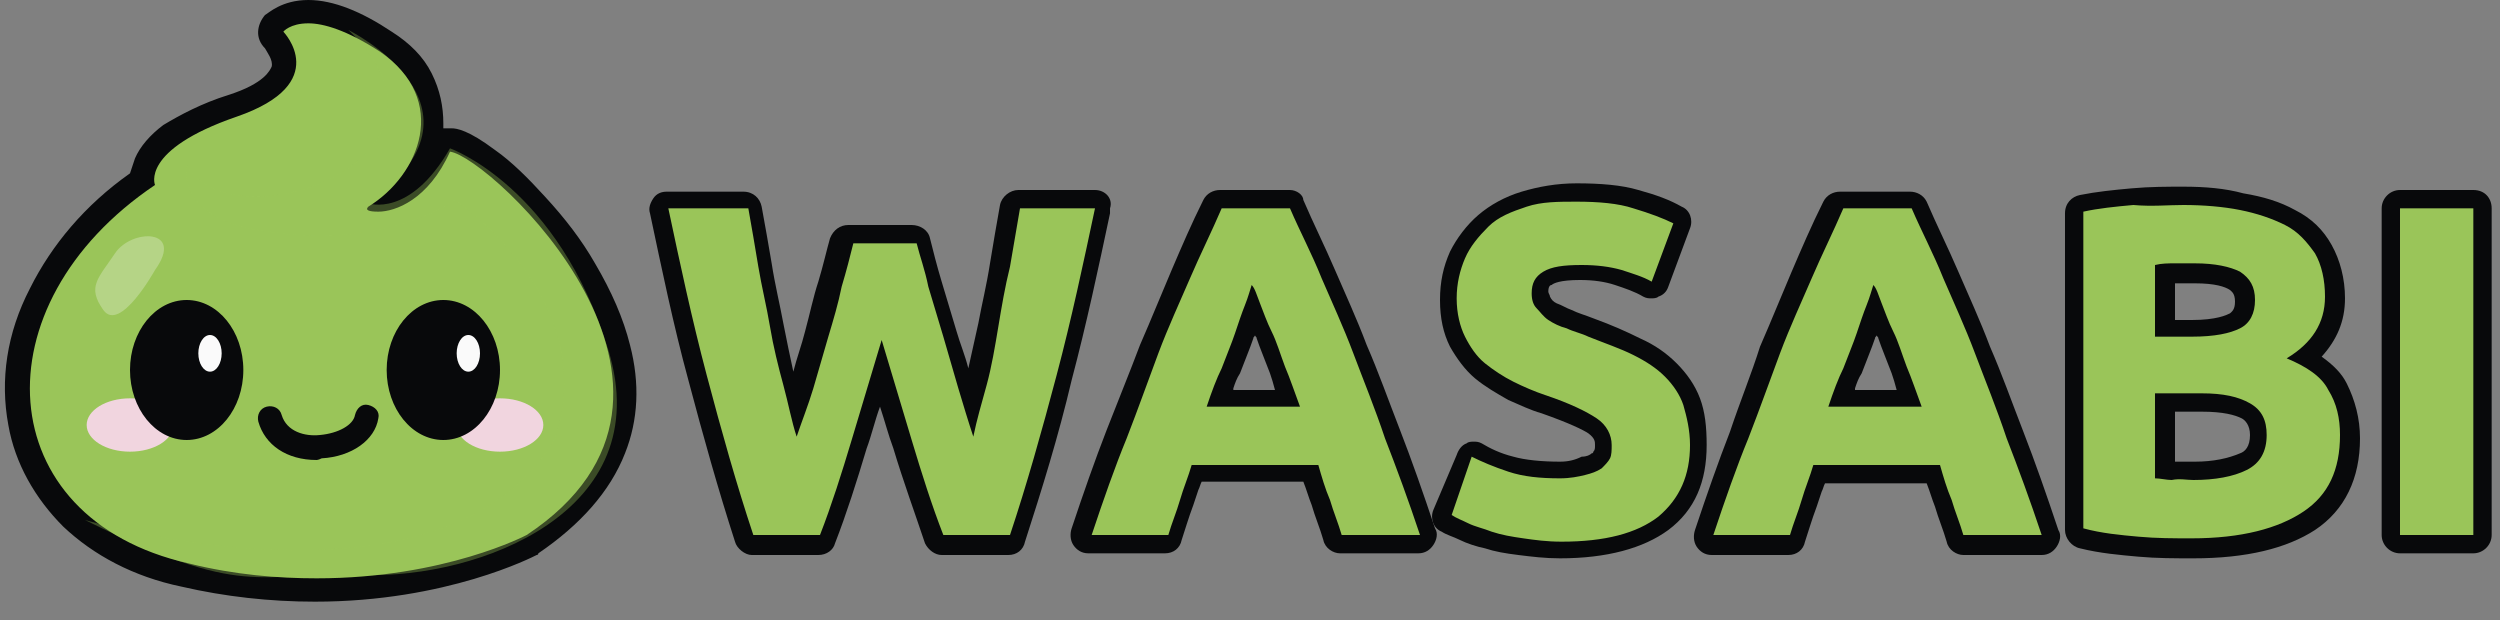 <?xml version="1.0" encoding="UTF-8"?>
<svg xmlns="http://www.w3.org/2000/svg" xmlns:xlink="http://www.w3.org/1999/xlink" version="1.1" id="Layer_1" x="0px" y="0px" viewBox="0 0 150 37.2" xml:space="preserve"><rect x="0" y="0" width="150" height="37.2" fill="#808080" stroke="none"/> <g> <g> <g> <g> <g> <path fill="#9AC559" d="M18.9,35.4c-2.6,0-5.2-0.3-7.8-0.9c-2.8-0.6-5.1-1.8-6.8-3.4c-1.6-1.6-2.7-3.5-3.1-5.7 c-0.5-2.5-0.1-5.2,1.2-7.8c1.3-2.6,3.4-4.9,6.1-6.8c0-0.3,0-0.6,0.2-1c0.6-1.3,2.4-2.5,5.2-3.5C15.7,5.7,16.8,5,17,4.1 c0.2-0.9-0.5-1.7-0.5-1.7c-0.3-0.3-0.3-0.7,0-1c0.1-0.1,0.7-0.7,2.1-0.7c1.3,0,2.9,0.6,4.7,1.8C25.6,4.1,26,6.1,26,7.4 c0,1.4-0.6,2.8-1.6,3.9c0.6-0.5,1.4-1.2,2-2.6c0.1-0.2,0.4-0.4,0.6-0.4c0,0,0.1,0,0.1,0c1.2,0.1,3.5,2.1,5.2,3.9 c1.4,1.6,4,4.8,4.9,8.6c0.5,2.2,0.4,4.2-0.3,6.1c-0.8,2.1-2.5,4-4.9,5.6c0,0,0,0-0.1,0C31.7,32.8,26.7,35.4,18.9,35.4z"></path> <path fill="#08090B" d="M18.5,1.4c0.9,0,2.3,0.4,4.3,1.7c4.2,2.9,2.4,7.4-0.7,9.3c-0.2,0.2,0,0.3,0.6,0.3c1,0,3-0.7,4.3-3.6 c2.4,0.3,17.6,14.4,4.6,23c0,0-4.9,2.6-12.6,2.6c-2.3,0-4.9-0.2-7.7-0.9c-11.9-2.7-12.7-15.5-2-22.7c0,0-0.9-2.1,4.9-4.1 S17,1.9,17,1.9S17.4,1.4,18.5,1.4 M18.5,0v1.4V0C18.5,0,18.5,0,18.5,0c-1.6,0-2.4,0.8-2.6,0.9c-0.5,0.6-0.6,1.4,0,2 c0.1,0.2,0.5,0.7,0.4,1.1c-0.1,0.2-0.4,1-2.6,1.7c-1.6,0.5-2.9,1.2-3.9,1.8C9,8.1,8.4,8.8,8.1,9.5c-0.1,0.3-0.2,0.6-0.3,0.9 c-2.7,1.9-4.7,4.3-6,6.9C0.4,20,0,22.8,0.5,25.5c0.4,2.3,1.6,4.4,3.3,6.1c1.8,1.7,4.2,3,7.1,3.6c2.6,0.6,5.3,0.9,8,0.9 c7.9,0,13.1-2.7,13.3-2.8c0,0,0.1,0,0.1-0.1c2.5-1.7,4.3-3.7,5.2-6c0.8-2,0.9-4.2,0.3-6.5c-0.4-1.6-1.1-3.2-2.1-4.9 c-0.8-1.4-1.8-2.7-3-4c-1-1.1-2-2.1-3-2.8c-1.6-1.2-2.3-1.3-2.6-1.3c-0.1,0-0.1,0-0.2,0c-0.1,0-0.2,0-0.3,0c0-0.1,0-0.2,0-0.3 c0-1-0.2-2-0.7-3c-0.5-1-1.3-1.8-2.4-2.5C21.7,0.7,20,0,18.5,0L18.5,0z"></path> </g> <g> <g> <ellipse fill="#F1D5DF" cx="30" cy="25.5" rx="2.6" ry="1.6"></ellipse> <ellipse fill="#F1D5DF" cx="7.8" cy="25.5" rx="2.6" ry="1.6"></ellipse> </g> <g> <g> <ellipse fill="#08090B" cx="11.2" cy="22.2" rx="3.4" ry="4.2"></ellipse> <ellipse fill="#08090B" cx="26.6" cy="22.2" rx="3.4" ry="4.2"></ellipse> </g> <g> <path fill="#08090B" d="M19,27.6c-1.8,0-3.1-0.9-3.5-2.3c-0.1-0.4,0.1-0.8,0.5-0.9c0.4-0.1,0.8,0.1,0.9,0.5 c0.3,1,1.4,1.3,2.3,1.2c1.1-0.1,2-0.6,2.1-1.2c0.1-0.4,0.4-0.7,0.8-0.6c0.4,0.1,0.7,0.4,0.6,0.8c-0.2,1.3-1.6,2.3-3.4,2.4 C19.1,27.6,19,27.6,19,27.6z"></path> </g> </g> </g> </g> <path opacity="0.35" fill="#9AC559" d="M11.2,9.9c2.7,4.9,17.8-0.4,9.7-8.1c0,0,9.3,4.6,1.2,10.4c0,0,2.5,0.9,4.9-3.3 c0,0,6.5,2.3,9.5,12.1c3,9.8-7.9,13.7-14.6,13.5s-7.1,1.5-16.8-3.3c0,0,21.6,6.4,28.2-4.9c2.8-8.4-6-14.3-6-14.3s-4,3-11.2,1.9 C10.4,13.2,11.2,9.9,11.2,9.9z"></path> </g> <path opacity="0.28" fill="#FAFAFA" d="M9.3,16.2c1.8-2.5-1.4-2.5-2.4-1s-1.7,2-0.7,3.4S9.3,16.2,9.3,16.2z"></path> <ellipse fill="#FAFAFA" cx="12.6" cy="21.2" rx="0.7" ry="1.1"></ellipse> <ellipse fill="#FAFAFA" cx="28.1" cy="21.2" rx="0.7" ry="1.1"></ellipse> </g> <g> <g> <path fill="#9AC559" d="M56.6,32.7c-0.2,0-0.4-0.1-0.5-0.4c-0.7-1.8-1.3-3.7-1.9-5.7c-0.4-1.4-0.9-2.8-1.3-4.2 c-0.4,1.4-0.9,2.8-1.3,4.2c-0.6,2-1.3,3.9-1.9,5.7c-0.1,0.2-0.3,0.4-0.5,0.4h-4c-0.2,0-0.4-0.2-0.5-0.4c-1-3-1.9-6.3-2.8-9.6 c-0.9-3.4-1.6-6.7-2.3-10c0-0.2,0-0.3,0.1-0.5c0.1-0.1,0.3-0.2,0.4-0.2h4.8c0.3,0,0.5,0.2,0.5,0.5c0.2,1.1,0.4,2.3,0.6,3.5 c0.2,1.3,0.5,2.5,0.7,3.6c0.2,1.2,0.5,2.4,0.7,3.5c0.1,0.5,0.2,0.9,0.3,1.4c0.1-0.4,0.3-0.8,0.4-1.2c0.3-1,0.6-2.1,0.9-3.1 c0.3-1,0.6-2,0.8-3c0.3-1,0.5-1.8,0.7-2.6c0.1-0.2,0.3-0.4,0.5-0.4h3.8c0.2,0,0.5,0.2,0.5,0.4c0.2,0.8,0.5,1.7,0.7,2.6 c0.3,1,0.6,2,0.9,3c0.3,1,0.6,2,0.9,3.1c0.1,0.4,0.2,0.7,0.3,1.1c0.1-0.4,0.2-0.8,0.3-1.3c0.3-1.1,0.5-2.3,0.7-3.5 c0.2-1.1,0.4-2.3,0.7-3.6c0.2-1.2,0.4-2.3,0.6-3.5c0-0.3,0.3-0.5,0.5-0.5h4.6c0.2,0,0.3,0.1,0.4,0.2c0.1,0.1,0.1,0.3,0.1,0.5 c-0.7,3.3-1.4,6.6-2.3,10c-0.9,3.4-1.8,6.6-2.8,9.6c-0.1,0.2-0.3,0.4-0.5,0.4H56.6z"></path> <path fill="#08090B" d="M65.7,12.5L65.7,12.5 M65.7,12.5c-0.7,3.3-1.4,6.6-2.3,10c-0.9,3.4-1.8,6.6-2.8,9.6h-4 c-0.7-1.8-1.3-3.7-1.9-5.7s-1.2-4-1.8-6c-0.6,2-1.2,4-1.8,6c-0.6,2-1.2,3.9-1.9,5.7h-4c-1-3-1.9-6.2-2.8-9.6 c-0.9-3.4-1.6-6.7-2.3-10h4.8c0.2,1.1,0.4,2.3,0.6,3.5c0.2,1.2,0.5,2.4,0.7,3.6c0.2,1.2,0.5,2.4,0.8,3.5c0.3,1.1,0.5,2.2,0.8,3.1 c0.3-0.9,0.7-1.9,1-2.9c0.3-1,0.6-2.1,0.9-3.1c0.3-1,0.6-2,0.8-3c0.3-1,0.5-1.8,0.7-2.6h3.8c0.2,0.8,0.5,1.6,0.7,2.6 c0.3,1,0.6,2,0.9,3c0.3,1,0.6,2.1,0.9,3.1c0.3,1,0.6,2,0.9,2.9c0.2-1,0.5-2,0.8-3.1c0.3-1.1,0.5-2.3,0.7-3.5 c0.2-1.2,0.4-2.4,0.7-3.6c0.2-1.2,0.4-2.3,0.6-3.5H65.7 M65.7,11.4L65.7,11.4h-4.6c-0.5,0-1,0.4-1.1,0.9 c-0.2,1.1-0.4,2.3-0.6,3.5c-0.2,1.3-0.5,2.5-0.7,3.6c-0.2,0.9-0.4,1.8-0.6,2.7c-0.2-0.8-0.5-1.5-0.7-2.2c-0.3-1-0.6-2-0.9-3 c-0.3-1-0.5-1.8-0.7-2.6c-0.1-0.5-0.6-0.8-1.1-0.8h-3.8c-0.5,0-0.9,0.3-1.1,0.8c-0.2,0.7-0.4,1.6-0.7,2.6c-0.3,0.9-0.5,1.9-0.8,3 c-0.2,0.8-0.5,1.6-0.7,2.4c-0.2-0.9-0.4-1.9-0.6-2.9c-0.2-1.1-0.5-2.3-0.7-3.6c-0.2-1.2-0.4-2.3-0.6-3.4 c-0.1-0.5-0.5-0.9-1.1-0.9H40c-0.3,0-0.6,0.1-0.8,0.4c-0.2,0.3-0.3,0.6-0.2,0.9c0.7,3.3,1.4,6.7,2.3,10c0.9,3.4,1.8,6.6,2.8,9.7 c0.1,0.4,0.6,0.8,1,0.8h4c0.5,0,0.9-0.3,1-0.7c0.7-1.8,1.3-3.7,1.9-5.7c0.3-0.8,0.5-1.7,0.8-2.5c0.3,0.9,0.5,1.7,0.8,2.5 c0.6,2,1.3,3.9,1.9,5.7c0.2,0.4,0.6,0.7,1,0.7h4c0.5,0,0.9-0.3,1-0.8c1-3.1,2-6.3,2.8-9.7c0.9-3.4,1.6-6.7,2.3-10 c0-0.1,0-0.2,0-0.3C66.8,11.9,66.3,11.4,65.7,11.4L65.7,11.4z"></path> </g> <g> <path fill="#9AC559" d="M80.5,32.7c-0.2,0-0.4-0.2-0.5-0.4c-0.2-0.7-0.5-1.4-0.7-2.1c-0.2-0.6-0.4-1.2-0.6-1.8h-6.9 c-0.1,0.3-0.6,1.8-0.6,1.8c-0.3,0.7-0.5,1.4-0.7,2.1c-0.1,0.2-0.3,0.4-0.5,0.4h-4.6c-0.2,0-0.3-0.1-0.4-0.2 c-0.1-0.1-0.1-0.3-0.1-0.5c0.7-2.1,1.4-4.1,2.1-5.9c0.7-1.8,1.3-3.5,1.9-5.1c0.6-1.6,1.3-3.1,1.9-4.5c0.6-1.4,1.3-2.8,1.9-4.2 c0.1-0.2,0.3-0.3,0.5-0.3h4.2c0.2,0,0.4,0.1,0.5,0.3c0.7,1.4,1.3,2.8,1.9,4.2c0.6,1.4,1.3,2.9,1.9,4.5c0.6,1.6,1.3,3.3,1.9,5.1 c0.7,1.8,1.4,3.8,2.1,5.9c0.1,0.2,0,0.4-0.1,0.5c-0.1,0.1-0.3,0.2-0.4,0.2H80.5z M77.2,23.8c-0.2-0.6-0.4-1.2-0.6-1.7 c-0.3-0.8-0.5-1.5-0.8-2.1c-0.2-0.6-0.4-1.1-0.6-1.5c-0.2,0.4-0.4,1-0.6,1.5c-0.2,0.6-0.5,1.4-0.8,2.1c-0.2,0.5-0.4,1.1-0.6,1.7 H77.2z"></path> <path fill="#9AC559" d="M80.5,32.7c-0.2,0-0.4-0.2-0.5-0.4c-0.2-0.7-0.5-1.4-0.7-2.1c-0.2-0.6-0.4-1.2-0.6-1.8h-6.9 c-0.1,0.3-0.6,1.8-0.6,1.8c-0.3,0.7-0.5,1.4-0.7,2.1c-0.1,0.2-0.3,0.4-0.5,0.4h-4.6c-0.2,0-0.3-0.1-0.4-0.2 c-0.1-0.1-0.1-0.3-0.1-0.5c0.7-2.1,1.4-4.1,2.1-5.9c0.7-1.8,1.3-3.5,1.9-5.1c0.6-1.6,1.3-3.1,1.9-4.5c0.6-1.4,1.3-2.8,1.9-4.2 c0.1-0.2,0.3-0.3,0.5-0.3h4.2c0.2,0,0.4,0.1,0.5,0.3c0.7,1.4,1.3,2.8,1.9,4.2c0.6,1.4,1.3,2.9,1.9,4.5c0.6,1.6,1.3,3.3,1.9,5.1 c0.7,1.8,1.4,3.8,2.1,5.9c0.1,0.2,0,0.4-0.1,0.5c-0.1,0.1-0.3,0.2-0.4,0.2H80.5z M77.2,23.8c-0.2-0.6-0.4-1.2-0.6-1.7 c-0.3-0.8-0.5-1.5-0.8-2.1c-0.2-0.6-0.4-1.1-0.6-1.5c-0.2,0.4-0.4,1-0.6,1.5c-0.2,0.6-0.5,1.4-0.8,2.1c-0.2,0.5-0.4,1.1-0.6,1.7 H77.2z"></path> <path fill="#08090B" d="M77.4,12.5c0.6,1.4,1.3,2.7,1.9,4.2c0.6,1.4,1.3,2.9,1.9,4.5c0.6,1.6,1.3,3.3,1.9,5.1 c0.7,1.8,1.4,3.7,2.1,5.8h-4.7c-0.2-0.7-0.5-1.4-0.7-2.1c-0.3-0.7-0.5-1.4-0.7-2.1h-7.6c-0.2,0.7-0.5,1.4-0.7,2.1 c-0.2,0.7-0.5,1.4-0.7,2.1h-4.6c0.7-2.1,1.4-4.1,2.1-5.8c0.7-1.8,1.3-3.5,1.9-5.1c0.6-1.6,1.3-3.1,1.9-4.5 c0.6-1.4,1.3-2.8,1.9-4.2H77.4 M72.4,24.4H78c-0.3-0.8-0.6-1.7-0.9-2.4c-0.3-0.8-0.5-1.5-0.8-2.1c-0.3-0.6-0.5-1.2-0.7-1.7 c-0.2-0.5-0.3-0.9-0.5-1.1c-0.1,0.3-0.2,0.7-0.4,1.2c-0.2,0.5-0.4,1.1-0.6,1.7c-0.2,0.6-0.5,1.3-0.8,2.1 C73,22.7,72.7,23.5,72.4,24.4 M77.4,11.4h-4.2c-0.4,0-0.8,0.2-1,0.6c-0.7,1.4-1.3,2.8-1.9,4.2c-0.6,1.4-1.2,2.9-1.9,4.5 c-0.6,1.6-1.3,3.3-2,5.1c-0.7,1.8-1.4,3.8-2.1,5.9c-0.1,0.3-0.1,0.7,0.1,1c0.2,0.3,0.5,0.5,0.9,0.5h4.6c0.5,0,0.9-0.3,1-0.8 c0.2-0.6,0.4-1.3,0.7-2.1l0.3-0.9c0.1-0.2,0.1-0.3,0.2-0.5h6.1c0.2,0.5,0.3,0.9,0.5,1.4l0,0c0.2,0.7,0.5,1.4,0.7,2.1 c0.1,0.5,0.6,0.8,1,0.8h4.7c0.4,0,0.7-0.2,0.9-0.5c0.2-0.3,0.3-0.7,0.1-1c-0.7-2.1-1.4-4.1-2.1-5.9c-0.7-1.8-1.3-3.5-2-5.1 c-0.6-1.6-1.3-3.1-1.9-4.5c-0.6-1.4-1.3-2.8-1.9-4.2C78.2,11.7,77.8,11.4,77.4,11.4L77.4,11.4z M74,23.3c0.1-0.3,0.2-0.6,0.4-0.9 c0.3-0.8,0.6-1.5,0.8-2.1c0-0.1,0.1-0.1,0.1-0.2c0,0.1,0.1,0.1,0.1,0.2c0.2,0.6,0.5,1.3,0.8,2.1c0.1,0.3,0.2,0.6,0.3,1H74 L74,23.3z"></path> </g> <g> <path fill="#9AC559" d="M93.6,33.1c-0.9,0-1.7-0.1-2.4-0.2c-0.7-0.1-1.4-0.2-1.9-0.4c-0.6-0.2-1-0.3-1.5-0.5 c-0.4-0.2-0.7-0.3-1-0.5c-0.2-0.1-0.3-0.4-0.2-0.7l1.2-3.5c0.1-0.2,0.2-0.3,0.3-0.3c0.1,0,0.1,0,0.2,0c0.1,0,0.2,0,0.3,0.1 c0.5,0.3,1.2,0.6,2.1,0.8c0.8,0.2,1.8,0.4,3,0.4c0.6,0,1,0,1.4-0.1c0.3-0.1,0.6-0.2,0.8-0.3c0.2-0.1,0.3-0.2,0.3-0.4 c0.1-0.2,0.1-0.4,0.1-0.6c0-0.5-0.2-0.8-0.7-1.1c-0.6-0.4-1.6-0.8-3-1.3c-0.7-0.2-1.3-0.5-2-0.8c-0.7-0.3-1.3-0.7-1.9-1.2 c-0.6-0.5-1-1.1-1.4-1.8C87,19.8,86.8,19,86.8,18c0-1,0.2-1.9,0.6-2.7c0.4-0.8,0.9-1.5,1.6-2c0.7-0.6,1.5-1,2.4-1.3 c0.9-0.3,2-0.4,3.2-0.4c1.4,0,2.6,0.1,3.6,0.4c1,0.3,1.8,0.6,2.5,1c0.2,0.1,0.3,0.4,0.3,0.7l-1.3,3.5c-0.1,0.1-0.2,0.3-0.3,0.3 c-0.1,0-0.1,0-0.2,0c-0.1,0-0.2,0-0.3-0.1c-0.5-0.3-1.1-0.5-1.7-0.7c-0.6-0.2-1.4-0.3-2.2-0.3c-1.2,0-1.7,0.2-2,0.4 c-0.3,0.2-0.4,0.5-0.4,0.9c0,0.2,0.1,0.4,0.2,0.6c0.1,0.2,0.3,0.4,0.6,0.5c0.3,0.2,0.6,0.3,1,0.5c0.4,0.2,0.9,0.3,1.3,0.5 c1.1,0.4,2,0.8,2.7,1.1c0.8,0.4,1.5,0.9,2,1.4c0.6,0.5,1,1.2,1.2,1.9c0.3,0.7,0.4,1.6,0.4,2.6c0,2-0.7,3.6-2.1,4.7 C98.3,32.5,96.3,33.1,93.6,33.1z"></path> <path fill="#08090B" d="M94.6,12.1c1.3,0,2.5,0.1,3.4,0.4c1,0.3,1.8,0.6,2.4,0.9l-1.3,3.5c-0.5-0.3-1.2-0.5-1.8-0.7 c-0.7-0.2-1.5-0.3-2.4-0.3c-1.1,0-1.8,0.1-2.3,0.4c-0.5,0.3-0.7,0.7-0.7,1.3c0,0.4,0.1,0.7,0.3,0.9c0.2,0.2,0.4,0.5,0.7,0.7 c0.3,0.2,0.7,0.4,1.1,0.5c0.4,0.2,0.9,0.3,1.3,0.5c1,0.4,1.9,0.7,2.7,1.1c0.8,0.4,1.4,0.8,1.9,1.3c0.5,0.5,0.9,1.1,1.1,1.7 c0.2,0.7,0.4,1.5,0.4,2.4c0,1.8-0.6,3.2-1.9,4.3c-1.3,1-3.2,1.5-5.8,1.5c-0.9,0-1.6-0.1-2.3-0.2c-0.7-0.1-1.3-0.2-1.9-0.4 c-0.5-0.2-1-0.3-1.4-0.5c-0.4-0.2-0.7-0.3-1-0.5l1.2-3.5c0.6,0.3,1.3,0.6,2.2,0.9c0.9,0.3,1.9,0.4,3.1,0.4c0.6,0,1.1-0.1,1.5-0.2 c0.4-0.1,0.7-0.2,1-0.4c0.2-0.2,0.4-0.4,0.5-0.6c0.1-0.2,0.1-0.5,0.1-0.8c0-0.6-0.3-1.2-0.9-1.6c-0.6-0.4-1.6-0.9-3.1-1.4 c-0.6-0.2-1.3-0.5-1.9-0.8c-0.6-0.3-1.2-0.7-1.7-1.1c-0.5-0.4-0.9-1-1.2-1.6c-0.3-0.6-0.5-1.4-0.5-2.3c0-0.9,0.2-1.7,0.5-2.4 c0.3-0.7,0.8-1.3,1.4-1.9s1.4-0.9,2.3-1.2S93.5,12.1,94.6,12.1 M93.6,27.7c-1.1,0-2.1-0.1-2.8-0.3c-0.8-0.2-1.4-0.5-1.9-0.8 c-0.2-0.1-0.3-0.1-0.5-0.1c-0.1,0-0.3,0-0.4,0.1c-0.3,0.1-0.5,0.4-0.6,0.7L86,30.6c-0.2,0.5,0,1.1,0.5,1.3 c0.3,0.2,0.7,0.3,1.1,0.5c0.4,0.2,1,0.4,1.5,0.5c0.6,0.2,1.2,0.3,2,0.4c0.8,0.1,1.6,0.2,2.5,0.2c2.8,0,5-0.6,6.5-1.7 c1.6-1.2,2.3-2.9,2.3-5.1c0-1.1-0.1-2-0.4-2.8c-0.3-0.8-0.8-1.5-1.4-2.1c-0.6-0.6-1.3-1.1-2.2-1.5c-0.8-0.4-1.7-0.8-2.8-1.2 c0,0,0,0,0,0c-0.5-0.2-0.9-0.3-1.3-0.5c-0.3-0.1-0.6-0.3-0.9-0.4c-0.2-0.1-0.3-0.2-0.4-0.4c0,0,0,0,0,0c0-0.1-0.1-0.2-0.1-0.3 c0-0.3,0.1-0.4,0.2-0.4c0.1-0.1,0.5-0.3,1.7-0.3c0.8,0,1.5,0.1,2.1,0.3c0.6,0.2,1.2,0.4,1.7,0.7c0.2,0.1,0.3,0.1,0.5,0.1 c0.1,0,0.3,0,0.4-0.1c0.3-0.1,0.5-0.3,0.6-0.6l1.3-3.5c0.2-0.5,0-1.1-0.5-1.3c-0.7-0.4-1.5-0.7-2.6-1C97.3,11.1,96,11,94.6,11 l0,0c-1.2,0-2.3,0.2-3.3,0.5c-1,0.3-1.9,0.8-2.6,1.4c-0.7,0.6-1.3,1.4-1.7,2.2c-0.4,0.9-0.6,1.8-0.6,2.9c0,1.1,0.2,2,0.6,2.8 c0.4,0.7,0.9,1.4,1.5,1.9c0.6,0.5,1.3,0.9,2,1.3c0.7,0.3,1.3,0.6,2,0.8c0,0,0,0,0,0c1.7,0.6,2.5,1,2.8,1.2 c0.4,0.3,0.4,0.5,0.4,0.7c0,0.2,0,0.3-0.1,0.4c0,0,0,0.1-0.1,0.1c-0.1,0.1-0.3,0.2-0.6,0.2C94.5,27.6,94.1,27.7,93.6,27.7"></path> </g> <g> <path fill="#9AC559" d="M117.8,32.7c-0.2,0-0.4-0.2-0.5-0.4c-0.2-0.7-0.5-1.4-0.7-2.1c-0.2-0.6-0.4-1.2-0.6-1.8h-6.9 c-0.1,0.3-0.6,1.8-0.6,1.8c-0.3,0.7-0.5,1.4-0.7,2.1c-0.1,0.2-0.3,0.4-0.5,0.4h-4.6c-0.2,0-0.3-0.1-0.4-0.2 c-0.1-0.1-0.1-0.3-0.1-0.5c0.7-2.1,1.4-4.1,2.1-5.9c0.7-1.8,1.3-3.5,1.9-5.1c0.6-1.6,1.3-3.1,1.9-4.5c0.6-1.4,1.3-2.8,1.9-4.2 c0.1-0.2,0.3-0.3,0.5-0.3h4.2c0.2,0,0.4,0.1,0.5,0.3c0.7,1.4,1.3,2.8,1.9,4.2c0.6,1.4,1.3,2.9,1.9,4.5c0.6,1.6,1.3,3.3,1.9,5.1 c0.7,1.8,1.4,3.8,2.1,5.9c0.1,0.2,0,0.4-0.1,0.5s-0.3,0.2-0.4,0.2H117.8z M114.6,23.8c-0.2-0.6-0.4-1.2-0.6-1.7 c-0.3-0.8-0.5-1.5-0.8-2.1c-0.2-0.6-0.4-1.1-0.6-1.5c-0.2,0.4-0.4,1-0.6,1.5c-0.2,0.6-0.5,1.4-0.8,2.1c-0.2,0.5-0.4,1.1-0.6,1.7 H114.6z"></path> <path fill="#9AC559" d="M117.8,32.7c-0.2,0-0.4-0.2-0.5-0.4c-0.2-0.7-0.5-1.4-0.7-2.1c-0.2-0.6-0.4-1.2-0.6-1.8h-6.9 c-0.1,0.3-0.6,1.8-0.6,1.8c-0.3,0.7-0.5,1.4-0.7,2.1c-0.1,0.2-0.3,0.4-0.5,0.4h-4.6c-0.2,0-0.3-0.1-0.4-0.2 c-0.1-0.1-0.1-0.3-0.1-0.5c0.7-2.1,1.4-4.1,2.1-5.9c0.7-1.8,1.3-3.5,1.9-5.1c0.6-1.6,1.3-3.1,1.9-4.5c0.6-1.4,1.3-2.8,1.9-4.2 c0.1-0.2,0.3-0.3,0.5-0.3h4.2c0.2,0,0.4,0.1,0.5,0.3c0.7,1.4,1.3,2.8,1.9,4.2c0.6,1.4,1.3,2.9,1.9,4.5c0.6,1.6,1.3,3.3,1.9,5.1 c0.7,1.8,1.4,3.8,2.1,5.9c0.1,0.2,0,0.4-0.1,0.5s-0.3,0.2-0.4,0.2H117.8z M114.6,23.8c-0.2-0.6-0.4-1.2-0.6-1.7 c-0.3-0.8-0.5-1.5-0.8-2.1c-0.2-0.6-0.4-1.1-0.6-1.5c-0.2,0.4-0.4,1-0.6,1.5c-0.2,0.6-0.5,1.4-0.8,2.1c-0.2,0.5-0.4,1.1-0.6,1.7 H114.6z"></path> <path fill="#08090B" d="M114.7,12.5c0.6,1.4,1.3,2.7,1.9,4.2c0.6,1.4,1.3,2.9,1.9,4.5c0.6,1.6,1.3,3.3,1.9,5.1 c0.7,1.8,1.4,3.7,2.1,5.8h-4.7c-0.2-0.7-0.5-1.4-0.7-2.1c-0.3-0.7-0.5-1.4-0.7-2.1h-7.6c-0.2,0.7-0.5,1.4-0.7,2.1 c-0.2,0.7-0.5,1.4-0.7,2.1h-4.6c0.7-2.1,1.4-4.1,2.1-5.8c0.7-1.8,1.3-3.5,1.9-5.1c0.6-1.6,1.3-3.1,1.9-4.5 c0.6-1.4,1.3-2.8,1.9-4.2H114.7 M109.7,24.4h5.6c-0.3-0.8-0.6-1.7-0.9-2.4c-0.3-0.8-0.5-1.5-0.8-2.1c-0.3-0.6-0.5-1.2-0.7-1.7 c-0.2-0.5-0.3-0.9-0.5-1.1c-0.1,0.3-0.2,0.7-0.4,1.2c-0.2,0.5-0.4,1.1-0.6,1.7c-0.2,0.6-0.5,1.3-0.8,2.1 C110.3,22.7,110,23.5,109.7,24.4 M103.8,25.9c-0.7,1.8-1.4,3.8-2.1,5.9c-0.1,0.3-0.1,0.7,0.1,1c0.2,0.3,0.5,0.5,0.9,0.5h4.6 c0.5,0,0.9-0.3,1-0.8c0.2-0.6,0.4-1.3,0.7-2.1l0.3-0.9c0.1-0.2,0.1-0.3,0.2-0.5h6.1c0.2,0.5,0.3,0.9,0.5,1.4 c0.2,0.7,0.5,1.4,0.7,2.1c0.1,0.5,0.6,0.8,1,0.8h4.7c0.4,0,0.7-0.2,0.9-0.5c0.2-0.3,0.3-0.7,0.1-1c-0.7-2.1-1.4-4.1-2.1-5.9 c-0.7-1.8-1.3-3.5-2-5.1c-0.6-1.6-1.3-3.1-1.9-4.5c-0.6-1.4-1.3-2.8-1.9-4.2c-0.2-0.4-0.6-0.6-1-0.6l0,0h-4.2 c-0.4,0-0.8,0.2-1,0.6c-0.7,1.4-1.3,2.8-1.9,4.2c-0.6,1.4-1.2,2.9-1.9,4.5C105.1,22.4,104.4,24.1,103.8,25.9 M111.3,23.3 c0.1-0.3,0.2-0.6,0.4-0.9c0.3-0.8,0.6-1.5,0.8-2.1c0-0.1,0.1-0.1,0.1-0.2c0,0.1,0.1,0.1,0.1,0.2c0.2,0.6,0.5,1.3,0.8,2.1 c0.1,0.3,0.2,0.6,0.3,1H111.3L111.3,23.3z"></path> </g> <g> <path fill="#9AC559" d="M131.6,32.9c-1.1,0-2.1,0-3.2-0.1c-1.1-0.1-2.2-0.2-3.4-0.5c-0.3-0.1-0.4-0.3-0.4-0.5v-19 c0-0.3,0.2-0.5,0.4-0.5c0.9-0.2,2-0.3,3-0.4c1.1-0.1,2.1-0.1,3-0.1c1.3,0,2.5,0.1,3.5,0.3c1.1,0.2,2.1,0.5,2.9,1 c0.8,0.5,1.5,1.1,2,1.9c0.5,0.8,0.7,1.8,0.7,2.9c0,1.4-0.6,2.7-1.7,3.6c0.9,0.5,1.5,1.1,1.9,1.8c0.5,0.9,0.7,1.9,0.7,3 c0,2.2-0.8,3.9-2.5,5.1C137,32.4,134.6,32.9,131.6,32.9z M129.9,28.1c0.2,0,0.3,0,0.5,0c0.4,0,0.8,0,1.2,0c1.2,0,2.2-0.2,3-0.5 c0.6-0.3,0.9-0.8,0.9-1.6c0-0.7-0.2-1.2-0.7-1.5c-0.6-0.3-1.5-0.5-2.6-0.5h-2.2V28.1z M131.5,19.7c1.6,0,2.3-0.2,2.6-0.4 c0.4-0.2,0.6-0.6,0.6-1.2c0-0.8-0.4-1-0.6-1.2c-0.5-0.3-1.3-0.4-2.4-0.4c-0.4,0-0.8,0-1.2,0c-0.2,0-0.4,0-0.6,0v3.2H131.5z"></path> <path fill="#08090B" d="M131,12.3c1.2,0,2.4,0.1,3.4,0.3c1,0.2,1.9,0.5,2.7,0.9c0.8,0.4,1.3,1,1.8,1.7c0.4,0.7,0.6,1.6,0.6,2.6 c0,1.6-0.8,2.8-2.3,3.7c1.2,0.5,2.1,1.1,2.5,1.9c0.5,0.8,0.7,1.7,0.7,2.7c0,2.1-0.7,3.6-2.2,4.6c-1.5,1-3.7,1.6-6.7,1.6 c-1.1,0-2.1,0-3.2-0.1c-1.1-0.1-2.2-0.2-3.3-0.5v-19c0.9-0.2,1.9-0.3,3-0.4C129.1,12.4,130.1,12.3,131,12.3 M129.4,20.2h2.1 c1.4,0,2.3-0.2,2.9-0.5c0.6-0.3,0.9-0.9,0.9-1.7c0-0.8-0.3-1.3-0.9-1.7c-0.6-0.3-1.5-0.5-2.7-0.5c-0.4,0-0.8,0-1.2,0 c-0.4,0-0.8,0-1.2,0.1V20.2 M131.6,28.8c1.3,0,2.4-0.2,3.2-0.6c0.8-0.4,1.2-1.1,1.2-2.1c0-0.9-0.3-1.5-1-1.9 c-0.7-0.4-1.6-0.6-2.9-0.6h-2.8v5.1c0.3,0,0.7,0.1,1,0.1C130.8,28.7,131.2,28.8,131.6,28.8 M131,11.2c-0.9,0-2,0-3.1,0.1 c-1.1,0.1-2.1,0.2-3.1,0.4c-0.5,0.1-0.9,0.5-0.9,1.1v19c0,0.5,0.4,1,0.9,1.1c1.2,0.3,2.4,0.4,3.5,0.5c1.1,0.1,2.2,0.1,3.3,0.1 c3.2,0,5.6-0.6,7.3-1.7c1.8-1.2,2.7-3.1,2.7-5.5c0-1.2-0.3-2.3-0.8-3.3c-0.3-0.6-0.8-1.1-1.5-1.6c0.9-1,1.4-2.1,1.4-3.5 c0-1.2-0.3-2.3-0.8-3.2c-0.5-0.9-1.2-1.6-2.2-2.1c-0.9-0.5-1.9-0.8-3.1-1C133.5,11.3,132.3,11.2,131,11.2L131,11.2z M130.4,17 C130.5,17,130.5,17,130.4,17c0.5,0,0.9,0,1.3,0c1.2,0,1.8,0.2,2.1,0.4c0.1,0.1,0.3,0.2,0.3,0.7c0,0.5-0.2,0.6-0.3,0.7 c-0.2,0.1-0.8,0.4-2.3,0.4h-1V17L130.4,17z M130.4,24.7h1.7c1.3,0,2,0.2,2.4,0.4c0.2,0.1,0.5,0.4,0.5,1c0,0.7-0.3,1-0.6,1.1 c-0.7,0.3-1.6,0.5-2.7,0.5c-0.5,0-0.8,0-1.2,0c0,0,0,0,0,0c0,0,0,0,0,0V24.7L130.4,24.7z"></path> </g> <g> <path fill="#9AC559" d="M144,32.7c-0.3,0-0.5-0.2-0.5-0.5V12.5c0-0.3,0.2-0.5,0.5-0.5h4.4c0.3,0,0.5,0.2,0.5,0.5v19.6 c0,0.3-0.2,0.5-0.5,0.5H144z"></path> <path fill="#08090B" d="M148.4,12.5v19.6H144V12.5H148.4 M148.4,11.4H144c-0.6,0-1.1,0.5-1.1,1.1v19.6c0,0.6,0.5,1.1,1.1,1.1h4.4 c0.6,0,1.1-0.5,1.1-1.1V12.5C149.5,11.9,149.1,11.4,148.4,11.4L148.4,11.4z"></path> </g> </g> </g> </svg>
